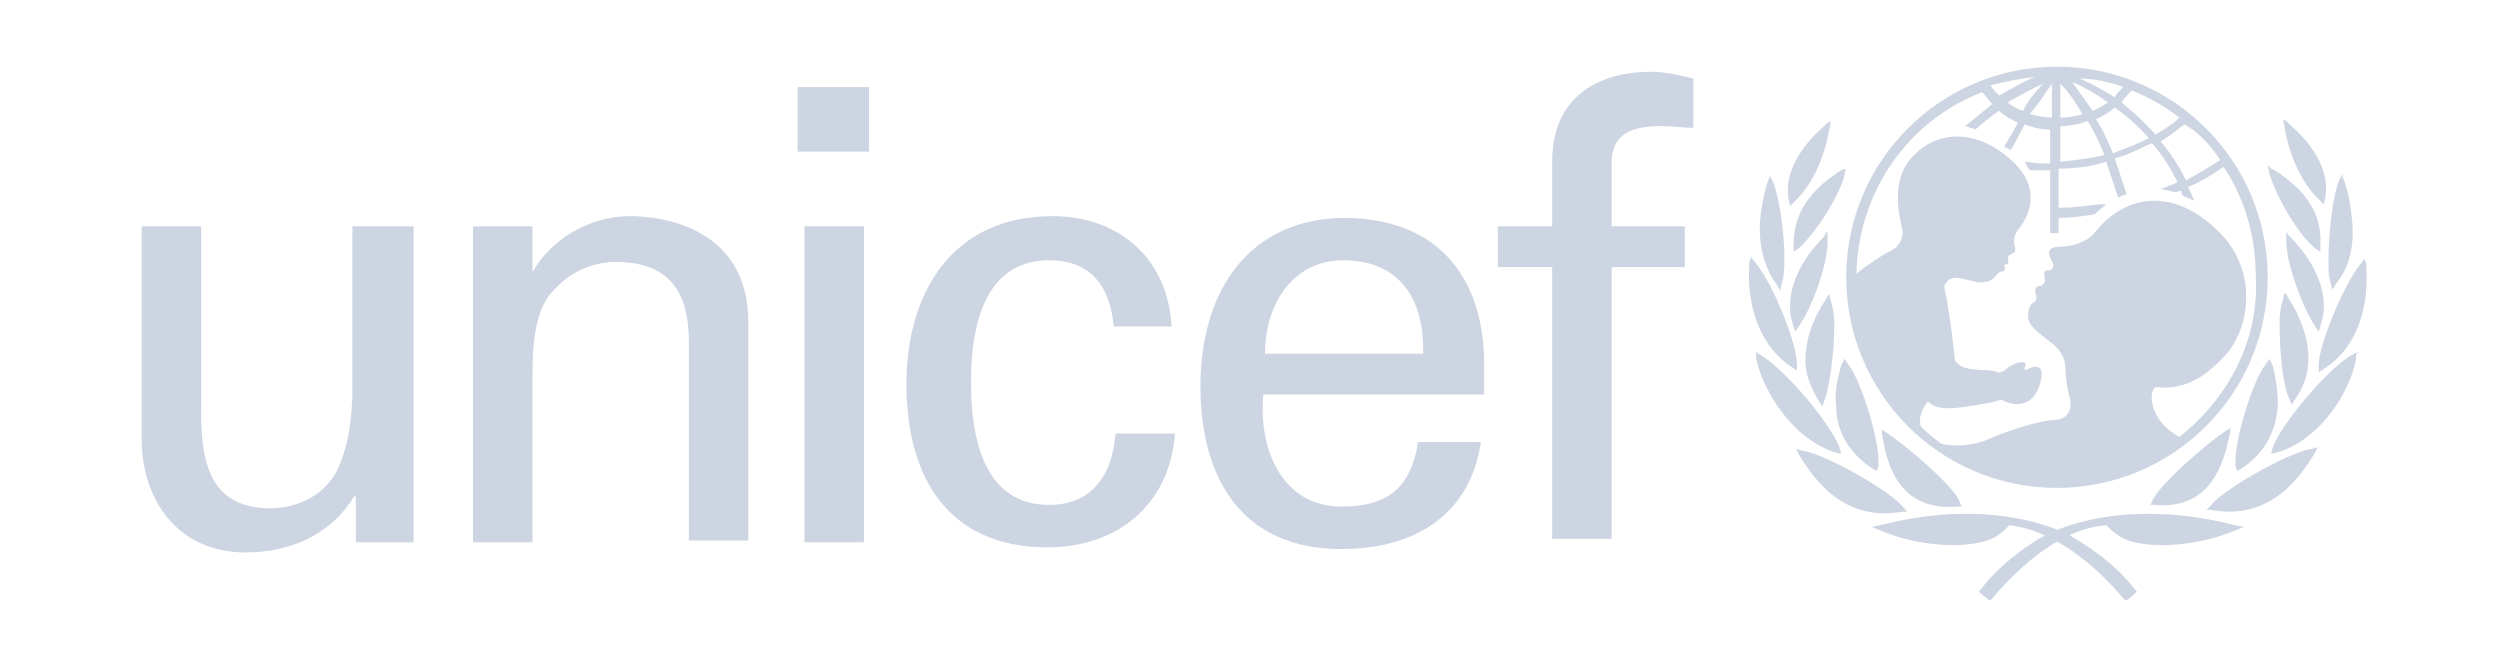 <?xml version="1.0" encoding="UTF-8"?>
<svg width="300px" height="80px" viewBox="0 0 300 80" version="1.1" xmlns="http://www.w3.org/2000/svg" xmlns:xlink="http://www.w3.org/1999/xlink">
    <title>client-01</title>
    <g id="client-01" stroke="none" stroke-width="1" fill="none" fill-rule="evenodd">
        <path d="M247.021,63.527 C251.477,61.76 258.759,60.615 268.248,63.032 L268.248,63.032 L269.267,63.236 L268.248,63.643 C263.965,65.478 258.459,65.885 255.4,64.866 C254.38,64.459 253.564,63.847 252.749,63.032 C251.236,63.144 249.754,63.579 248.336,64.227 C249.444,64.884 253.535,67.204 256.216,70.777 L256.216,70.777 L256.419,70.981 L256.216,71.185 C256.012,71.389 255.604,71.796 255.196,72 L255.196,72 L254.992,72 C254.992,72 254.788,71.796 254.788,71.796 C252.835,69.453 250.05,66.778 246.858,64.991 C243.732,66.786 241.006,69.492 239.085,71.796 C239.085,71.796 238.881,72 238.881,72 L238.881,72 L238.677,72 C238.473,71.796 237.861,71.389 237.657,71.185 L237.657,71.185 L237.454,70.981 L237.657,70.777 C240.229,67.35 244.099,64.931 245.387,64.248 C244.015,63.628 242.584,63.194 241.124,63.032 C240.309,63.847 239.697,64.459 238.473,64.866 C235.21,65.885 229.908,65.478 225.625,63.643 L225.625,63.643 L224.606,63.236 L225.625,63.032 L226.169,62.894 C235.286,60.641 242.401,61.813 246.915,63.57 Z M24.138,27.159 L24.138,49.58 C24.138,56.102 25.565,60.994 32.499,60.994 C35.354,60.994 39.433,59.567 40.86,55.49 C42.169,52.314 42.278,48.282 42.287,46.847 L42.288,27.159 L49.63,27.159 L49.63,65.07 L42.696,65.07 L42.696,59.567 L42.492,59.567 C39.637,64.255 34.742,66.293 29.44,66.293 C21.487,66.293 17,60.178 17,52.637 L17,27.159 L24.138,27.159 Z M161.59,26.14 C172.806,26.344 178.108,33.478 178.108,43.873 L178.108,47.338 L151.597,47.338 C150.985,53.86 153.84,60.79 160.978,60.79 C166.484,60.79 169.339,58.548 170.155,53.045 L177.701,53.045 C176.477,61.605 169.951,65.885 160.978,65.885 C148.946,65.885 144.051,57.325 144.051,46.318 C144.051,35.312 149.558,26.14 161.59,26.14 Z M126.309,25.936 C134.263,25.936 140.177,31.032 140.584,39.185 L133.651,39.185 C133.243,34.497 131,31.236 125.901,31.236 C119.171,31.236 116.52,37.146 116.52,45.911 C116.52,54.675 119.171,60.586 125.901,60.586 C130.592,60.586 133.447,57.529 133.855,52.025 L140.992,52.025 C140.381,60.586 134.059,65.682 125.697,65.682 C113.665,65.682 108.771,57.121 108.771,46.115 C108.771,35.108 114.277,25.936 126.309,25.936 Z M89.805,38.777 L89.805,64.866 L82.667,64.866 L82.667,41.019 C82.667,34.701 80.016,31.439 73.898,31.439 C73.898,31.439 70.023,31.236 66.964,34.293 C65.944,35.312 63.905,36.943 63.905,44.484 L63.905,65.07 L56.767,65.07 L56.767,27.159 L63.905,27.159 L63.905,32.662 C66.556,27.975 71.655,25.936 75.529,25.936 C78.18,25.936 89.805,26.548 89.805,38.777 Z M103.672,27.159 L103.672,65.07 L96.535,65.07 L96.535,27.159 L103.672,27.159 Z M198.094,8.611 C199.726,8.611 201.561,9.019 203.192,9.427 L203.192,15.338 C201.969,15.338 200.745,15.134 199.522,15.134 C195.443,15.134 193.2,16.153 193.404,20.229 L193.404,27.159 L202.173,27.159 L202.173,32.051 L193.404,32.051 L193.404,64.662 L186.266,64.662 L186.266,32.051 L179.74,32.051 L179.74,27.159 L186.266,27.159 L186.266,19.006 C186.47,10.854 192.792,8.611 198.094,8.611 Z M215.429,53.86 L216.244,54.064 C219.099,54.471 227.257,59.159 228.48,60.994 L228.48,60.994 L228.888,61.401 L228.276,61.401 C221.547,62.624 217.876,57.936 215.836,54.471 L215.836,54.471 L215.632,54.064 L215.429,53.86 Z M278.24,53.656 L278.037,53.86 L277.833,54.268 C275.793,57.732 272.122,62.42 265.393,61.197 L265.393,61.197 L264.781,61.197 L265.189,60.79 C266.412,58.955 274.57,54.268 277.425,53.86 C277.425,53.86 278.24,53.656 278.24,53.656 L278.24,53.656 Z M225.625,51.414 L226.237,51.822 C228.48,53.248 234.802,58.548 235.21,60.382 L235.21,60.382 L235.414,60.79 L235.006,60.79 C228.073,61.401 226.441,56.102 225.829,52.025 L225.829,52.025 L225.829,51.618 L225.625,51.414 Z M267.84,51.21 L267.636,51.414 L267.636,51.822 C266.82,55.898 265.189,61.197 258.459,60.586 L258.459,60.586 L258.051,60.586 L258.255,60.178 C258.867,58.344 264.985,53.045 267.228,51.618 L267.228,51.618 L267.84,51.21 Z M246.835,8 C260.702,8 272.122,19.21 272.122,33.274 C272.122,47.338 260.702,58.548 246.835,58.548 C232.763,58.548 221.547,47.134 221.547,33.274 C221.547,19.21 232.967,8 246.835,8 Z M221.343,43.057 L221.751,43.669 C223.382,45.707 225.421,52.637 225.421,55.287 L225.421,55.287 L225.421,55.898 L225.217,56.51 L224.81,56.306 C221.954,54.471 220.323,51.822 220.323,48.561 C220.119,46.93 220.527,45.503 220.935,43.873 L220.935,43.873 L221.139,43.465 L221.343,43.057 Z M272.326,43.057 L272.53,43.465 L272.734,43.873 C273.142,45.503 273.346,47.134 273.346,48.561 C273.142,51.822 271.715,54.471 268.859,56.306 L268.859,56.306 L268.796,56.338 C268.719,56.376 268.592,56.439 268.515,56.478 L268.452,56.51 L268.248,55.898 L268.248,55.898 L268.248,55.287 C268.248,52.637 270.287,45.707 271.918,43.669 L271.918,43.669 L272.326,43.057 Z M210.738,42.242 L211.35,42.65 C214.613,44.688 219.711,51.006 220.731,53.656 L220.731,53.656 L220.935,54.471 L220.119,54.268 C214.817,52.433 211.554,46.726 210.738,43.057 L210.738,43.057 L210.738,42.242 Z M282.931,42.242 L282.727,42.65 L282.727,43.057 C282.115,46.726 278.648,52.637 273.346,54.268 L273.346,54.268 L272.53,54.471 L272.734,53.656 C273.754,51.006 278.852,44.688 282.115,42.65 L282.115,42.65 L282.931,42.242 Z M237.861,11.057 C228.888,14.522 222.974,23.083 222.77,32.866 C223.994,31.847 225.829,30.624 226.645,30.217 C227.665,29.809 228.48,28.79 228.276,27.567 C228.073,26.344 226.645,21.86 229.5,18.803 C232.355,15.745 236.842,15.338 241.124,19.006 C245.611,22.879 242.96,26.548 242.348,27.363 C241.94,27.771 241.532,28.586 241.736,29.401 C242.144,30.624 241.328,30.217 240.92,30.828 C240.92,31.032 241.124,31.439 240.92,31.643 C240.716,31.847 240.513,31.643 240.513,31.847 C240.513,32.051 240.716,32.255 240.513,32.459 C240.309,32.662 240.105,32.459 239.697,32.866 C239.289,33.274 239.085,33.885 237.657,33.885 C236.434,33.885 234.394,32.662 233.579,33.885 C233.171,34.293 233.375,34.701 233.375,34.904 C233.553,35.438 233.808,37.016 234.039,38.661 L234.12,39.243 C234.384,41.181 234.598,43.052 234.598,43.261 C235.618,44.892 238.677,44.076 239.697,44.688 C239.901,44.688 240.105,44.688 240.513,44.484 C240.716,44.28 241.736,43.465 242.552,43.465 C242.756,43.465 243.368,43.465 242.96,44.076 C242.756,44.28 243.164,44.484 243.368,44.28 C243.775,44.076 245.611,43.261 244.795,46.115 C243.979,48.764 241.94,48.764 240.513,48.153 C240.309,47.949 240.105,47.949 239.493,48.153 C238.881,48.357 235.21,48.968 234.394,48.968 C233.579,48.968 232.355,49.172 231.335,48.153 C230.724,48.968 230.112,50.191 230.52,51.21 C231.335,52.025 232.151,52.637 232.967,53.248 C234.598,53.656 236.638,53.452 238.269,52.841 C238.677,52.637 243.572,50.599 246.427,50.395 C248.67,50.395 248.67,48.357 248.262,47.338 C248.058,46.522 247.854,45.096 247.854,44.28 C247.854,43.465 247.65,42.242 246.019,41.019 C244.387,39.796 243.368,38.981 243.368,37.962 C243.368,37.35 243.572,36.535 243.979,36.331 C244.387,36.127 244.387,35.72 244.387,35.516 C244.183,35.108 243.979,34.293 244.999,34.293 C244.999,34.293 245.407,33.885 245.407,33.682 C245.407,33.478 244.999,32.255 245.815,32.459 C246.019,32.459 246.427,32.255 246.427,31.847 C246.427,31.439 244.795,29.605 247.242,29.605 C248.67,29.605 250.505,28.994 251.321,27.975 C254.992,23.287 260.702,22.471 266.004,27.567 C271.103,32.255 270.083,39.592 266.82,42.854 C263.965,45.911 261.722,46.522 259.478,46.522 C259.071,46.522 258.459,46.115 258.255,47.134 C258.051,47.949 258.255,50.599 261.518,52.433 C267.228,47.949 271.103,41.019 270.695,33.274 C270.695,28.586 269.471,23.898 266.82,20.025 C265.393,21.045 263.965,21.86 262.537,22.471 C262.741,22.675 263.149,23.694 263.149,23.694 L263.149,23.694 L263.353,24.102 L261.926,23.49 C261.926,23.49 261.722,23.083 261.722,22.879 C261.518,22.879 261.11,23.083 261.11,23.083 C261.11,23.083 260.294,22.879 259.275,22.675 C259.275,22.675 260.498,22.268 261.314,21.86 C260.498,20.229 259.478,18.599 258.255,17.172 C256.827,17.783 255.4,18.599 253.768,19.006 C253.782,19.049 253.797,19.093 253.813,19.139 L253.968,19.604 C253.987,19.661 254.006,19.718 254.025,19.777 L254.148,20.144 C254.525,21.276 254.987,22.659 255.142,23.125 L255.182,23.245 C255.191,23.272 255.196,23.287 255.196,23.287 L255.196,23.287 L254.176,23.694 C254.176,23.694 254.171,23.68 254.162,23.652 L254.122,23.533 C254.088,23.429 254.038,23.28 253.978,23.099 L253.879,22.804 C253.669,22.172 253.38,21.306 253.128,20.551 L253.006,20.185 C252.907,19.89 252.819,19.625 252.749,19.414 C250.913,20.025 248.874,20.229 247.038,20.229 L247.038,20.229 L247.038,24.917 L247.038,24.917 L247.65,24.917 C248.874,24.917 250.301,24.713 251.933,24.51 L251.933,24.51 L252.749,24.51 L251.321,25.732 L250.852,25.8 C249.617,25.979 248.489,26.14 247.038,26.14 L247.038,26.14 L247.038,27.975 L246.019,27.975 L246.019,20.433 L246.019,20.433 L243.572,20.433 L243.47,20.311 C243.359,20.148 243.327,19.985 243.164,19.822 L243.164,19.822 L242.96,19.414 L243.368,19.414 C243.979,19.618 245.407,19.618 246.019,19.618 L246.019,19.618 L246.019,15.541 C244.999,15.541 243.979,15.338 242.96,14.93 C242.552,15.745 241.328,17.987 241.328,17.987 C241.328,17.987 241.124,17.987 240.92,17.783 C240.716,17.783 240.513,17.58 240.513,17.58 L240.513,17.58 L240.537,17.539 C240.711,17.248 241.77,15.473 242.144,14.726 C241.328,14.318 240.513,13.911 239.901,13.299 C238.959,13.864 237.323,15.297 237.077,15.514 L237.046,15.541 C237.046,15.541 236.638,15.338 236.434,15.338 C236.026,15.134 235.822,15.134 235.822,15.134 C235.822,15.134 235.825,15.131 235.83,15.127 L235.895,15.074 C236.131,14.881 236.905,14.249 237.682,13.618 L237.992,13.366 C238.402,13.033 238.794,12.717 239.085,12.484 C238.677,12.076 238.269,11.465 237.861,11.057 Z M219.507,35.312 L219.711,36.127 C219.915,36.739 220.119,37.758 220.119,38.981 C220.119,42.446 219.507,46.726 218.895,48.153 L218.895,48.153 L218.692,48.764 L218.284,48.153 C217.264,46.522 216.652,44.892 216.652,43.261 C216.652,40.815 217.468,38.369 219.099,35.924 L219.099,35.924 L219.303,35.516 L219.507,35.312 Z M274.162,35.108 L274.366,35.312 L274.57,35.72 C276.201,38.166 277.017,40.815 277.017,43.057 C277.017,44.892 276.405,46.522 275.385,47.949 L275.385,47.949 L274.978,48.561 L274.774,47.949 C273.958,46.522 273.55,42.242 273.55,38.777 C273.55,37.554 273.754,36.535 273.958,35.924 L273.958,35.924 L274.162,35.108 Z M283.747,31.032 L283.951,31.643 L283.951,32.051 C284.155,34.701 283.951,41.019 278.852,44.28 C278.852,44.28 278.24,44.688 278.24,44.688 L278.24,44.688 L278.24,43.873 C278.24,41.427 281.096,34.497 283.135,31.847 L283.135,31.847 L283.747,31.032 Z M210.126,30.828 L210.738,31.643 C212.777,34.089 215.632,41.223 215.632,43.669 L215.632,43.669 L215.632,44.484 C215.632,44.484 215.565,44.439 215.474,44.378 L215.179,44.182 C215.089,44.122 215.021,44.076 215.021,44.076 C209.922,40.611 209.718,34.293 209.922,31.847 L209.922,31.847 L209.922,31.439 L210.126,30.828 Z M161.182,31.236 C155.268,31.236 151.801,36.331 151.801,42.446 L170.767,42.446 C170.971,36.127 168.116,31.236 161.182,31.236 Z M274.366,27.771 L274.57,28.178 L274.854,28.463 C275.954,29.575 279.051,32.973 278.852,37.146 C278.852,37.758 278.648,38.369 278.444,39.185 L278.444,39.185 L278.24,39.796 L277.833,39.185 C276.405,37.146 274.162,31.236 274.366,28.586 L274.366,28.586 L274.366,27.771 Z M219.303,27.771 L219.303,28.586 C219.507,31.236 217.468,36.943 215.836,39.185 L215.836,39.185 L215.429,39.796 L215.225,39.185 C215.021,38.573 214.817,37.758 214.817,37.146 C214.613,32.866 217.876,29.401 218.895,28.382 L218.895,28.382 L219.099,27.975 L219.303,27.771 Z M212.37,21.045 L212.777,21.86 C213.797,24.51 214.409,30.42 214.001,33.274 L214.001,33.274 L213.593,34.904 L213.389,34.497 C213.389,34.497 213.386,34.49 213.38,34.479 L213.325,34.368 C213.265,34.248 213.185,34.089 213.185,34.089 C211.146,31.439 210.942,27.771 211.35,25.325 C211.554,23.694 211.962,22.268 212.166,21.656 L212.166,21.656 L212.37,21.248 L212.37,21.045 Z M281.096,20.841 L281.096,21.248 L281.299,21.656 C281.503,22.268 281.911,23.49 282.115,25.325 C282.523,27.975 282.523,31.439 280.28,34.089 C280.28,34.089 280.2,34.248 280.14,34.368 L280.085,34.479 L280.085,34.479 L280.076,34.497 L279.872,34.701 L279.464,33.07 C279.26,30.217 279.668,24.306 280.688,21.656 L280.688,21.656 L281.096,20.841 Z M221.502,20.244 L221.343,21.045 C220.731,23.49 217.876,27.975 215.836,29.809 L215.836,29.809 L215.225,30.217 L215.225,29.401 C215.225,25.732 217.06,22.879 220.935,20.433 L220.935,20.433 L221.502,20.244 Z M272.122,19.822 L272.53,20.229 L272.938,20.433 C276.813,22.879 278.648,25.732 278.444,29.401 L278.444,29.401 L278.444,30.217 L277.833,29.809 C275.589,27.975 273.142,23.49 272.326,20.841 L272.326,20.841 L272.122,19.822 Z M219.711,14.522 L219.507,15.541 C218.895,19.21 217.264,22.471 215.225,24.306 L215.225,24.306 L214.817,24.713 C214.817,24.713 214.613,23.898 214.613,23.898 L214.613,23.898 L214.613,23.694 C214.001,19.822 217.468,16.357 218.895,15.134 L218.895,15.134 L219.303,14.726 L219.711,14.522 Z M273.958,14.318 L274.366,14.522 L274.774,14.93 C276.201,16.153 279.668,19.618 279.056,23.49 L279.056,23.49 L279.056,23.694 C279.056,23.694 278.852,24.51 278.852,24.51 L278.852,24.51 L278.444,24.102 C276.405,22.268 274.774,19.006 274.162,15.338 L274.162,15.338 L273.958,14.318 Z M262.13,14.93 C261.314,15.541 260.294,16.357 259.275,16.968 C260.498,18.395 261.518,20.025 262.334,21.656 C263.761,20.841 265.189,20.025 266.412,19.21 C265.393,17.58 263.965,15.949 262.13,14.93 Z M250.505,14.522 C249.486,14.93 248.262,15.134 247.242,15.134 L247.242,15.134 L247.242,19.414 C249.078,19.21 250.913,19.006 252.545,18.599 C251.933,17.172 251.321,15.745 250.505,14.522 Z M253.768,12.892 C253.156,13.503 252.341,13.911 251.525,14.318 C252.341,15.541 252.953,16.968 253.564,18.395 C254.992,17.783 256.419,17.376 257.847,16.561 C256.623,15.134 255.196,13.911 253.768,12.892 Z M104.284,10.446 L104.284,18.191 L95.719,18.191 L95.719,10.446 L104.284,10.446 Z M255.808,10.854 C255.4,11.261 254.992,11.669 254.584,12.28 C256.012,13.503 257.439,14.726 258.663,16.153 C259.682,15.541 260.702,14.93 261.518,14.115 C259.682,12.688 257.847,11.669 255.808,10.854 Z M247.242,10.038 L247.242,14.115 C248.262,14.115 249.078,13.911 249.894,13.707 C249.078,12.28 248.262,11.057 247.242,10.038 L247.242,10.038 Z M246.223,10.038 C245.407,11.261 244.591,12.484 243.572,13.707 C244.591,13.911 245.407,14.115 246.223,14.115 L246.223,14.115 Z M248.67,9.834 C249.486,11.057 250.301,12.076 251.117,13.299 C251.729,13.096 252.341,12.688 252.953,12.28 C251.525,11.261 250.097,10.446 248.67,9.834 Z M245.203,10.038 C243.775,10.65 242.348,11.465 240.92,12.28 C241.328,12.688 242.144,13.096 242.756,13.299 C243.368,12.076 244.183,11.057 245.203,10.038 Z M249.486,9.427 C251.117,10.038 252.341,10.854 253.768,11.669 C253.972,11.261 254.38,10.854 254.788,10.446 C253.156,9.834 251.321,9.427 249.486,9.427 Z M244.183,9.223 C242.348,9.427 240.513,9.834 238.881,10.242 C239.085,10.65 239.493,11.057 239.901,11.465 C241.328,10.65 242.756,9.834 244.183,9.223 Z" id="Combined-Shape" fill="#CCD5E1" fill-rule="nonzero"></path>
    </g>
</svg>